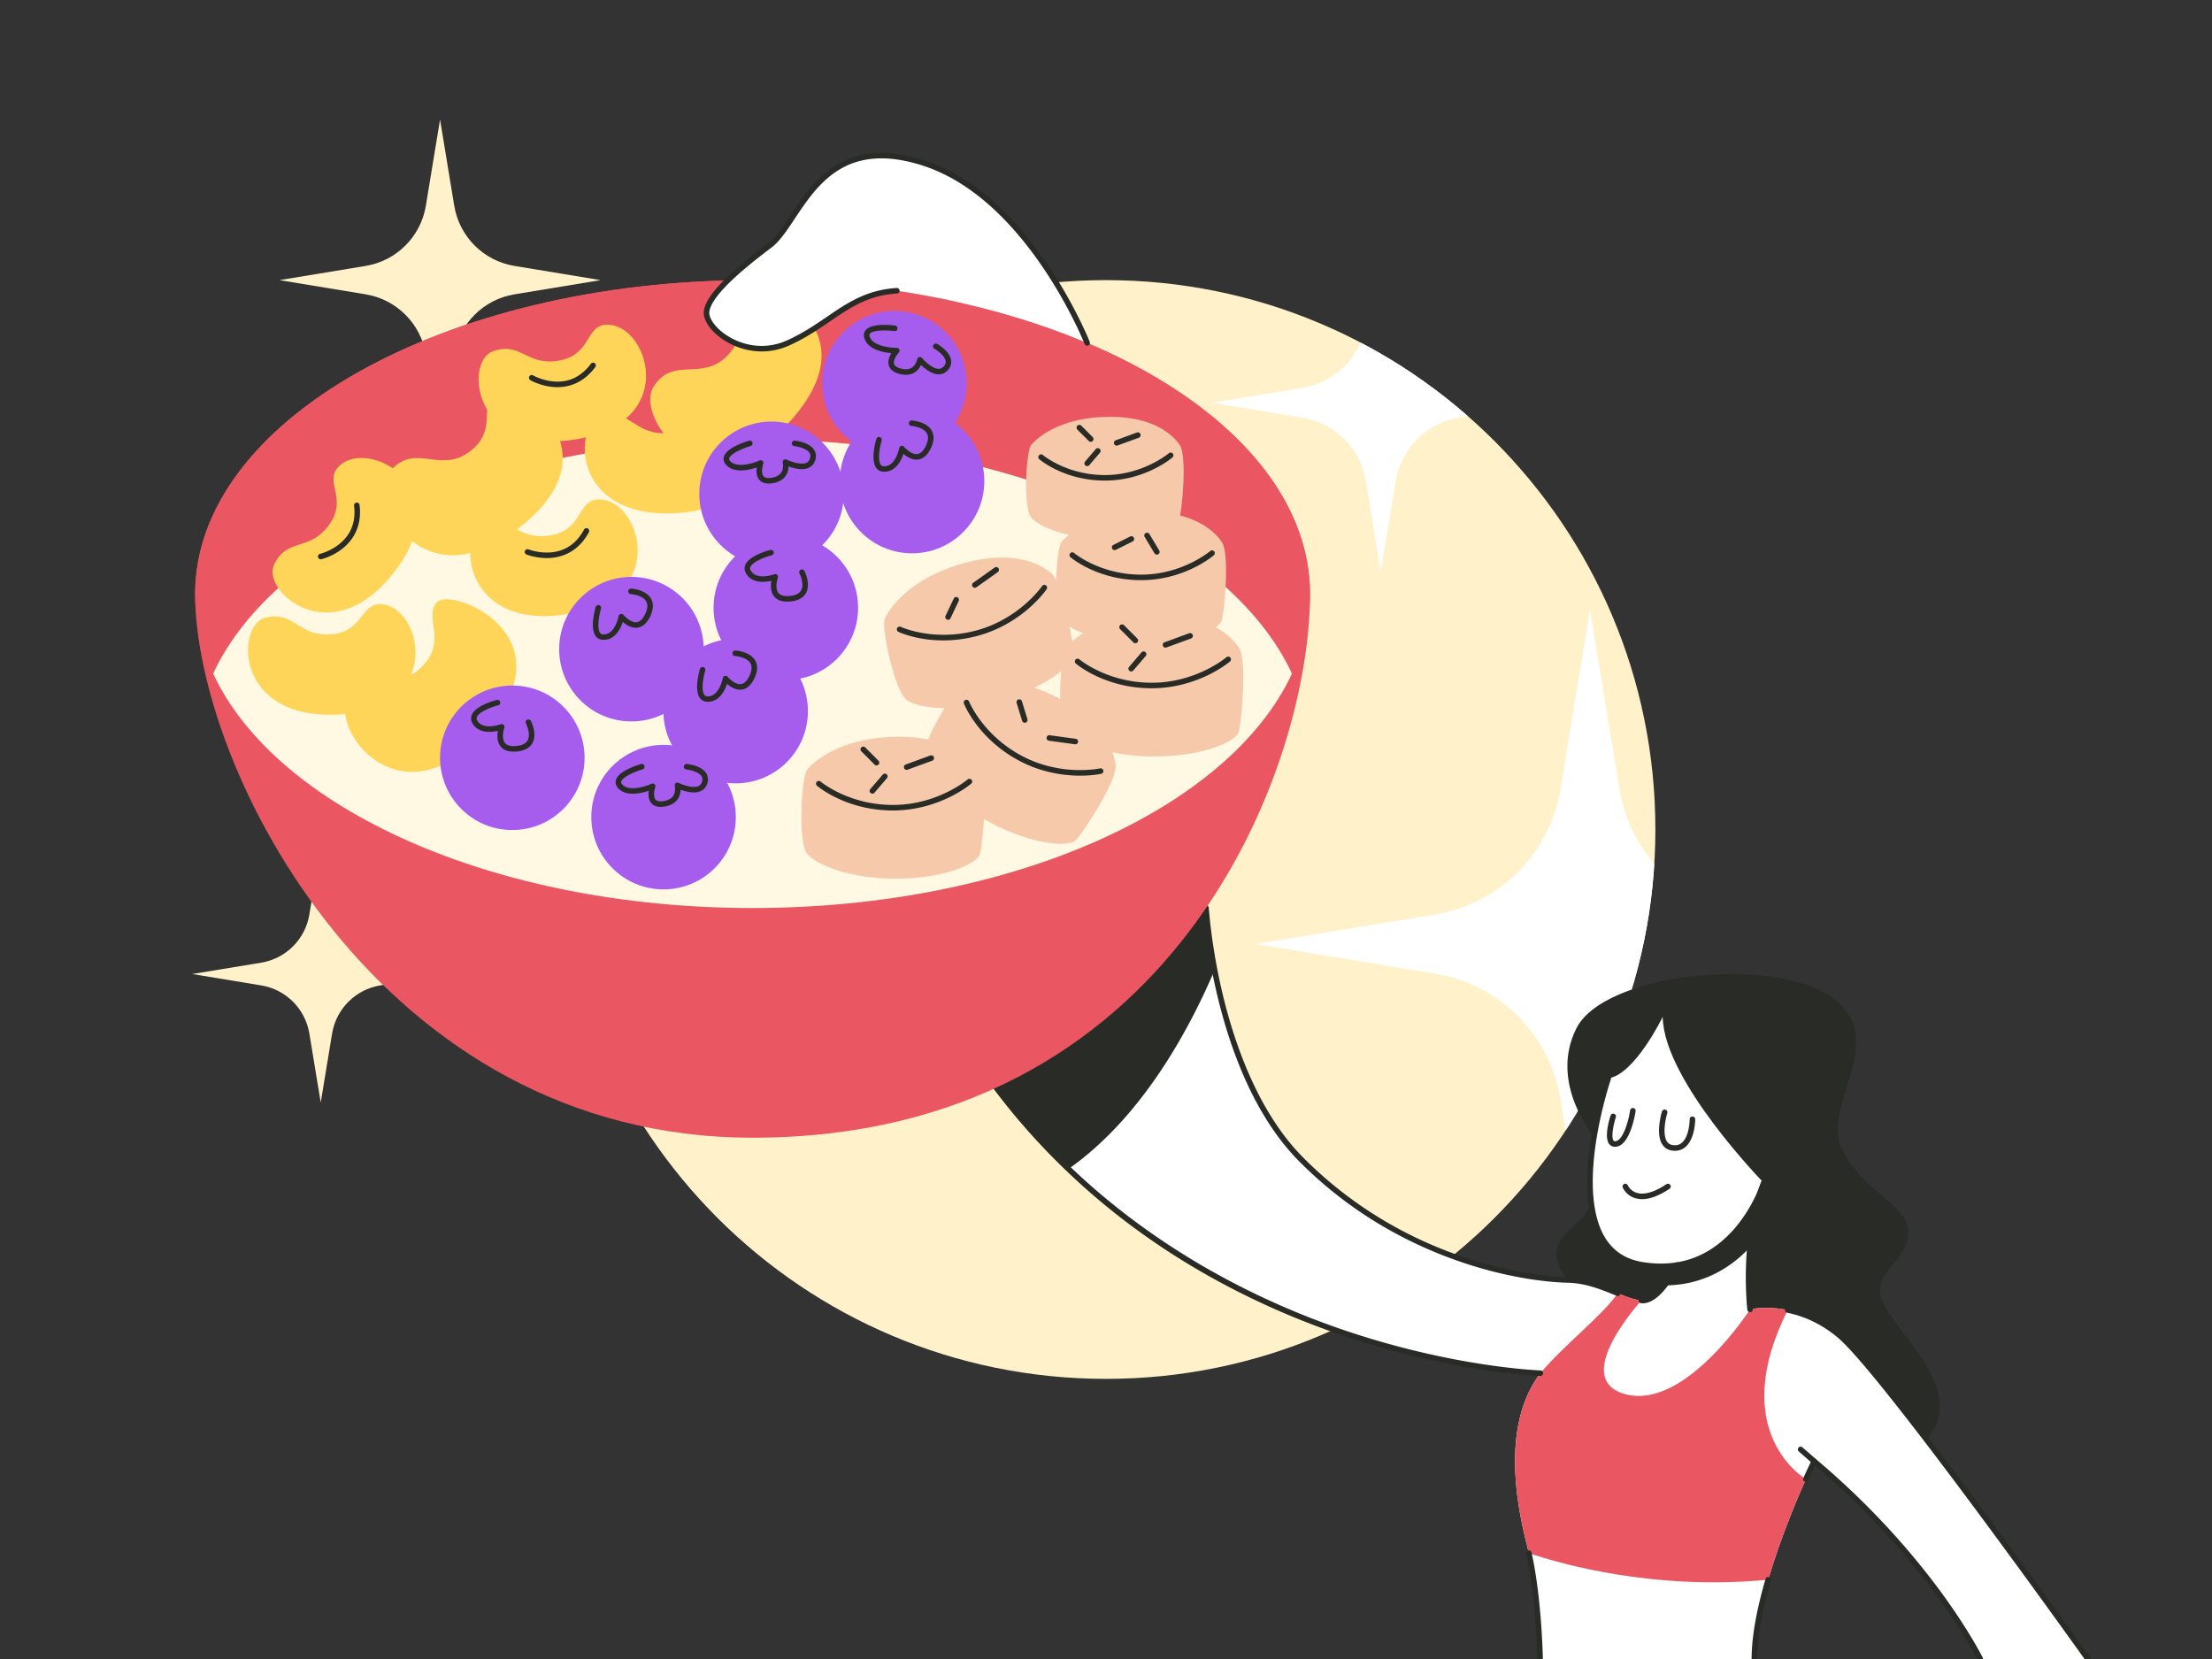 <svg viewBox="0 0 4000 3000" xml:space="preserve" xmlns="http://www.w3.org/2000/svg" fill-rule="evenodd" clip-rule="evenodd" stroke-linejoin="round" stroke-miterlimit="2"><rect x="0" y="0" width="4000" height="3000" fill="#333333" stroke="none"/><g><path d="M0 0h4000v3000H0z" fill="none"></path><clipPath id="a"><path d="M0 0h4000v3000H0z"></path></clipPath><g clip-path="url(#a)"><path d="M-993.443-993.443C-444.78-993.443-.001-548.664-.001-.001c0 548.664-444.779 993.444-993.442 993.444-548.667 0-993.437-444.78-993.437-993.444 0-548.663 444.77-993.442 993.437-993.442" transform="matrix(0 -1 -1 0 2000 506.558)" fill="#fff2cb" fill-rule="nonzero" class="fill-afcde9"></path><path d="m0-41.098 124.753 20.549L0-.001c-44.69 7.362-79.717 42.389-87.079 87.079l-20.548 124.753-20.549-124.753c-7.361-44.69-42.388-79.717-87.079-87.079l-124.752-20.548 124.752-20.549c44.691-7.361 79.718-42.388 87.079-87.079l20.549-124.752 20.548 124.752C-79.717-83.486-44.69-48.459 0-41.098" transform="translate(687.611 1781.91)" fill="#fff2cb" fill-rule="nonzero" class="fill-afcde9"></path><path d="m0-51.353 155.882 25.676L0 0c-55.842 9.198-99.609 52.965-108.807 108.807l-25.676 155.882-25.677-155.882C-169.358 52.965-213.125 9.198-268.967 0l-155.882-25.677 155.882-25.676c55.842-9.198 99.609-52.965 108.807-108.807l25.677-155.882 25.676 155.882C-99.609-104.318-55.842-60.551 0-51.353" transform="translate(930.236 532.234)" fill="#fff2cb" fill-rule="nonzero" class="fill-afcde9"></path><clipPath id="b"><path clip-rule="nonzero" d="M1006.56 1500c0 548.66 444.78 993.44 993.44 993.44 548.66 0 993.44-444.78 993.44-993.44 0-548.663-444.78-993.442-993.44-993.442-548.66 0-993.44 444.779-993.44 993.442Z"></path></clipPath><g clip-path="url(#b)"><path d="M0-106.861 324.381-53.43 0 0c-116.204 19.141-207.281 110.218-226.422 226.422l-53.43 324.381-53.431-324.381C-352.424 110.218-443.501 19.141-559.704 0l-324.382-53.43 324.382-53.431c116.203-19.141 207.28-110.218 226.421-226.421l53.431-324.382 53.43 324.382C-207.281-217.079-116.204-126.002 0-106.861" transform="translate(3155.02 1760.56)" fill="#ffffff" fill-rule="nonzero" class="fill-ffffff"></path><path d="m0-53.972 163.836 26.987L0 .001C-58.691 9.668-104.692 55.669-114.359 114.36l-26.987 163.836-26.986-163.836C-178 55.669-224 9.668-282.691.001l-163.837-26.986 163.837-26.987C-224-63.639-178-109.64-168.332-168.331l26.986-163.837 26.987 163.837C-104.692-109.64-58.691-63.639 0-53.972" transform="translate(2638.27 755.294)" fill="#ffffff" fill-rule="nonzero" class="fill-ffffff"></path></g><path d="M0 280.874c-60.29-75.428 27.777-91.781 42.415-139.576 0 0 63.759-66.041 5.162-119.48 0 0-82.488-96.702-31.665-196.479 50.823-99.777 354.848-131.753 461.79-55.261 106.942 76.491-18.905 191.942 17.397 272.164 36.302 80.222 127.361 103.467 120.554 159.609-6.808 56.141-82.812 68.241-35.129 138.425 47.682 70.184 152.765 169.725 46.981 247.012" transform="translate(2834.96 2033.72)" fill="#292c26" fill-rule="nonzero" class="fill-4e2162"></path><path d="M0-363.629c-39.256 100.965-24.648 228.58-24.648 228.58s81.526-19.813 161.498 46.9c79.971 66.714 449.466 585.335 449.466 585.335H391.68S303.812 318.271 91.344 139.625c0 0-108.216 220.56-108.216 357.561H-404.32s-1.983-121.12-23.702-205.432c-21.718-84.313-44.072-221.347 24.156-311.433 0 0-608.874-18.06-983.984-516.254l379.45-324.882s17.896 299.393 171.776 454.381c176.909 178.182 395.183 216.433 482.266 218.219 56.093 1.15 99.656 34.123 133.24 37.104 33.584 2.982 64.185-64.097 64.185-64.097" transform="translate(3189.32 2502.81)" fill="#ffffff" fill-rule="nonzero" class="fill-ffffff"></path><path d="M-182.091-356.503c63.879-19.944 106.026-39.5 106.026-39.5L-182.091 92.144a1216.15 1216.15 0 0 1-191.388-45.209c18.791-158.303 114.087-306.423 191.388-403.438" transform="scale(-1 1) rotate(-61.685 578.035 2385.506)" fill="#292c26" fill-rule="nonzero" class="fill-4e2162"></path><path d="M89.433-36.259c26.741 25.45 64.525 75.838 62.974 156.467-23.541 28.93-47.265 63.737-62.974 101.105L79.821 5.526s7.083-19.982 9.612-41.785" transform="scale(1 -1) rotate(-44.046 -1278.458 -4790.737)" fill="#292c26" fill-rule="nonzero" class="fill-4e2162"></path><path d="M31.852-270.225s315.994 85.267 245.866 238.454C207.59 121.418 31.852 68.873 31.852 68.873s-52.729-254.244-147.171-319.438c0 0 115.138 16.37 147.171-19.66" transform="scale(-1 1) rotate(56.074 -3522.708 -1920.614)" fill="#ffffff" fill-rule="nonzero" class="fill-ffffff"></path><path d="M0 350.601c-11.414 0-23.111-.98-35.074-2.945-33.078-5.434-58.189-22.109-74.634-49.563-23.961-40-29.511-101.751-16.495-183.538 9.621-60.454 26.402-110.05 26.571-110.544a5 5 0 0 1 9.465 3.226c-.166.488-16.708 49.403-26.185 109.042-12.428 78.218-7.163 139.313 15.227 176.683 14.864 24.81 37.633 39.891 67.672 44.826 11.614 1.908 22.924 2.86 33.898 2.861 52.427.003 97.448-21.722 134.196-64.848 33.351-39.141 46.921-81.974 47.054-82.403a5.001 5.001 0 0 1 9.549 2.971c-.568 1.828-14.324 45.232-48.992 85.918-20.466 24.017-43.974 41.994-69.87 53.43C49.941 345.626 25.699 350.6 0 350.601" transform="translate(3003.14 1944.3)" fill="#292c26" fill-rule="nonzero" class="fill-4e2162"></path><path d="M0 28.603c-4.377 0-8.529-.591-12.454-1.776-16.459-4.969-22.34-18.625-22.582-19.204a5 5 0 0 1 9.213-3.888c.199.455 4.522 10.064 16.449 13.576 13.498 3.974 31.968-1.482 53.407-15.779a5.001 5.001 0 0 1 5.547 8.321C30.87 22.329 14.255 28.603 0 28.603" transform="translate(2969.49 2139.83)" fill="#292c26" fill-rule="nonzero" class="fill-4e2162"></path><path d="M0 70.565c-5.271 0-8.497-2.495-10.332-4.735-9.959-12.166.173-45.268 2.305-51.78a5 5 0 0 1 9.504 3.11c-4.457 13.636-8.832 36.521-4.07 42.336.346.423 1.068 1.301 3.553 1.009 13.251-1.566 23.218-35.119 26.387-55.9a5 5 0 0 1 9.886 1.504c-.954 6.272-10.039 61.366-35.099 64.327A18.21 18.21 0 0 1 0 70.565" transform="translate(2920.48 2003.19)" fill="#292c26" fill-rule="nonzero" class="fill-4e2162"></path><path d="M0 75.171c-1.368 0-2.767-.082-4.196-.247-8.146-.938-14.418-4.7-18.642-11.182-12.74-19.55-1.016-58.004-.511-59.632a5 5 0 0 1 9.551 2.964c-3.049 9.851-9.111 38.257-.658 51.216 2.558 3.919 6.287 6.111 11.404 6.7 6.397.739 11.625-.786 15.973-4.655 13.576-12.084 13.778-41.907 13.778-42.207.004-2.759 2.242-4.926 5-4.926h.004c2.76 0 4.996 2.17 4.996 4.93 0 1.407-.194 34.609-17.111 49.69C14.082 72.731 7.508 75.171 0 75.171" transform="translate(3028.78 2005.8)" fill="#292c26" fill-rule="nonzero" class="fill-4e2162"></path><path d="M0 134.71c-17.6 39.31-47.069 109.39-68.159 181.81-204.091 19.64-371.171-27.26-432.82-48.02-1.061-4.76-2.18-9.44-3.361-14.01-21.72-84.31-44.069-221.35 24.151-311.44 44.87-52.96 113.53-105.41 139.839-144.5 15.85 6.44 30.111 11.93 42.911 13.07 0 0-133.371 145.05-26 170.18C-216.069 6.93-100.97-172.32-100.97-172.32s28.47-6.92 68.26 1.19C-144.12 49.7-1.609 133.77 0 134.71" transform="translate(3265.64 2540.08)" fill="#ea5661" fill-rule="nonzero" class="fill-d84861"></path><path d="M0 74.88c-.86 0-1.719-.038-2.585-.114a5 5 0 0 1-4.539-5.423c.243-2.751 2.679-4.777 5.422-4.538C22.986 67.007 49.395 21.379 57.497 3.62a5 5 0 0 1 9.098 4.15C65.316 10.572 35.557 74.88 0 74.88" transform="translate(2970.34 2281.91)" fill="#292c26" fill-rule="nonzero" class="fill-4e2162"></path><path d="M0 706.791a4.973 4.973 0 0 1-1.876-.368l-4.028-1.636c-24.625-10.019-52.536-21.374-84.527-22.028-22.587-.465-104.417-4.957-209.06-43.268-105.786-38.729-198.863-98.089-276.645-176.429-35.506-35.762-66.708-82.12-92.74-137.788-20.765-44.403-38.312-94.812-52.156-149.826-23.552-93.592-28.282-169.237-28.327-169.99a5 5 0 0 1 9.982-.597c.045.745 4.739 75.615 28.09 168.336 21.482 85.297 63.599 203.604 142.247 282.82 203.822 205.285 451.27 216.178 478.814 216.744 33.84.692 62.662 12.418 88.09 22.763l4.016 1.632A5 5 0 0 1 0 706.791" transform="translate(2925.29 1636.84)" fill="#292c26" fill-rule="nonzero" class="fill-4e2162"></path><path d="M0 526.906c-.051 0-.101 0-.151-.002-1.53-.045-155.243-5.304-352.766-71.561-116.006-38.914-224.276-90.95-321.805-154.663-121.951-79.669-227.345-177.917-313.256-292.016a5 5 0 0 1 7.989-6.016c192.914 256.213 449.037 382.38 629.927 443.105 196.186 65.859 348.69 71.11 350.208 71.155A5 5 0 0 1 0 526.906" transform="translate(2785.45 1961.22)" fill="#292c26" fill-rule="nonzero" class="fill-4e2162"></path><path d="M0 153.974a5 5 0 0 1-5-5C-5 110.367 3.488 61.65 20.229 4.176a5 5 0 0 1 6.2-3.402 5 5 0 0 1 3.402 6.199C13.354 63.537 5 111.314 5 148.974a5 5 0 0 1-5 5" transform="translate(3172.45 2851.03)" fill="#292c26" fill-rule="nonzero" class="fill-4e2162"></path><path d="M0 201.903a5 5 0 0 1-4.997-4.918c-.018-1.079-1.979-108.809-20.221-190.411a5 5 0 0 1 3.789-5.97 5 5 0 0 1 5.971 3.788C3.01 87.005 4.983 195.733 5.001 196.822c.046 2.761-2.156 5.081-4.917 5.081H0Z" transform="translate(2785 2803.1)" fill="#292c26" fill-rule="nonzero" class="fill-4e2162"></path><path d="M0 367.771a5 5 0 0 1-4.491-2.795c-.219-.446-22.442-45.293-70.228-111.296-43.425-59.978-117.303-150.002-223.916-240.481-2.591 5.451-6.848 14.548-12.167 26.407a5 5 0 1 1-9.125-4.091c9.023-20.117 15.035-32.386 15.095-32.508a5 5 0 0 1 7.706-1.624c110.145 92.613 186.239 185.259 230.679 246.67 48.218 66.633 70.71 112.062 70.931 112.513A5 5 0 0 1 0 367.771" transform="translate(3581 2637.23)" fill="#292c26" fill-rule="nonzero" class="fill-4e2162"></path><path d="M0 641.504a4.993 4.993 0 0 1-4.076-2.099c-3.692-5.181-370.036-518.854-448.601-584.392-27.471-22.928-58.099-37.954-91.035-44.66a5 5 0 0 1-3.901-5.897 4.995 4.995 0 0 1 5.897-3.902c34.576 7.041 66.689 22.78 95.446 46.781 79.549 66.359 435.236 565.07 450.338 586.267A5 5 0 0 1 0 641.504" transform="translate(3775.64 2363.5)" fill="#292c26" fill-rule="nonzero" class="fill-4e2162"></path><path d="M0 239.24a5 5 0 0 1-4.961-4.431c-.037-.323-3.679-32.77-2.428-77.136 1.157-41.017 6.846-101 27.386-153.825a5.001 5.001 0 0 1 9.32 3.624C-9.027 106.085 4.83 232.407 4.975 233.672A5 5 0 0 1 0 239.24" transform="translate(3164.66 2133.52)" fill="#292c26" fill-rule="nonzero" class="fill-4e2162"></path><path d="M0 32.008a4.983 4.983 0 0 1-3.285-1.232L-27.839 9.35a5 5 0 1 1 6.574-7.535L3.289 23.24A5.002 5.002 0 0 1 0 32.008" transform="translate(3280.66 2615.43)" fill="#292c26" fill-rule="nonzero" class="fill-4e2162"></path><path d="M-800.369-1215.71c-313.541 0-983.061 244.703-983.061 1008.037 0 675.448 669.52 1008.042 983.061 1008.042 313.544 0 567.721-451.316 567.721-1008.042 0-556.726-254.177-1008.037-567.721-1008.037" transform="matrix(0 -1 -1 0 1153.21 273.909)" fill="#ea5661" fill-rule="nonzero" class="fill-d84861"></path><path d="M-1008.04-1008.04c-313.55 0-567.72 451.313-567.72 1008.04 0 556.726 254.17 1008.04 567.72 1008.04 313.543 0 567.72-451.314 567.72-1008.04 0-556.727-254.177-1008.04-567.72-1008.04" transform="matrix(0 -1 -1 0 1360.88 66.237)" fill="#ea5661" fill-rule="nonzero" class="fill-d84861"></path><path d="M35.908-159.18c65.647.535 68.916-69.212 133.629-54.604C234.249-199.177 267.976 18.412 35.908 4.749-196.162-8.914-103.516-225.33-65.616-222.443c37.902 2.886 34.714 62.718 101.524 63.263" transform="scale(-1 1) rotate(44.969 -1609.286 -1389.642)" fill="#ffd559" fill-rule="nonzero" class="fill-f7971f"></path><path d="M0-847.797c468.494 0 862.327 179.999 975.396 423.898C862.327-179.999 468.494 0 0 0c-468.493 0-862.326-179.999-975.396-423.899C-862.326-667.798-468.493-847.797 0-847.797" transform="matrix(-1 0 0 1 1360.88 1642)" fill="#fff8e3" fill-rule="nonzero" class="fill-47b85c"></path><path d="M63.246-101.179c55.278-7.068 54.782-52.057 108.111-46.386 53.33 5.671 82.943 175.564-108.111 192.53-191.054 16.966-176.003-174.226-101.945-186.656C-1.98-147.855.116-93.107 63.246-101.179" transform="scale(-1 1) rotate(58.339 -1208.966 -160.585)" fill="#ffd559" fill-rule="nonzero" class="fill-f7971f"></path><path d="M34.846-102.373c55.278-7.069 54.782-52.057 108.111-46.386 53.33 5.67 82.943 175.564-108.111 192.53C-156.209 60.736-141.157-130.455-67.1-142.886c36.72-6.164 38.816 48.585 101.946 40.513" transform="scale(-1 1) rotate(8.319 -6673.085 -8162.319)" fill="#ffd559" fill-rule="nonzero" class="fill-f7971f"></path><path d="M34.846-102.373c55.278-7.069 54.782-52.058 108.111-46.386 53.33 5.67 82.943 175.564-108.111 192.53C-156.209 60.736-141.157-130.456-67.1-142.886c36.72-6.164 38.816 48.585 101.946 40.513" transform="scale(-1 1) rotate(8.319 -8871.175 -3793.326)" fill="#ffd559" fill-rule="nonzero" class="fill-f7971f"></path><path d="M0 102.855a5.002 5.002 0 0 1-1.138-9.869c.321-.077 18.036-4.409 34.34-17.355 21.495-17.068 30.617-40.532 27.112-69.74a5.001 5.001 0 0 1 4.37-5.56 4.99 4.99 0 0 1 5.56 4.369c4.937 41.148-14.202 65.673-31.126 79.001-18.111 14.264-37.174 18.834-37.976 19.022a5.044 5.044 0 0 1-1.142.132" transform="translate(579.98 908.528)" fill="#292c26" fill-rule="nonzero" class="fill-4e2162"></path><path d="M35.908-159.18c65.647.535 68.916-69.212 133.629-54.604C234.249-199.177 267.976 18.412 35.908 4.749-196.162-8.914-103.516-225.33-65.616-222.443c37.902 2.886 34.714 62.718 101.524 63.263" transform="scale(-1 1) rotate(44.969 -2012.205 -441.813)" fill="#ffd559" fill-rule="nonzero" class="fill-f7971f"></path><path d="M0-119.323c18.005-20.773 64.044-50.719 141.812-50.719 77.768 0 112.839 30.896 126.563 50.719 13.724 19.823 4.575 115.447 0 131.679-4.574 16.232-58.32 38.363-130.563 38.363S15.249 29.671 0 12.356C-15.249-4.959-9.116-108.805 0-119.323" transform="translate(1864.78 923.711)" fill="#f6c9aa" fill-rule="nonzero" class="fill-f6c9aa"></path><path d="M0 31.109a4.983 4.983 0 0 1-3.538-1.467l-20.587-20.62a5 5 0 1 1 7.076-7.065L3.538 22.576A5 5 0 0 1 0 31.109" transform="translate(1972.42 767.858)" fill="#292c26" fill-rule="nonzero" class="fill-4e2162"></path><path d="M0 24.643a5.003 5.003 0 0 1-1.717-9.698L36.578.946a5 5 0 0 1 3.434 9.392l-38.295 14A4.998 4.998 0 0 1 0 24.643" transform="translate(2019.32 781.188)" fill="#292c26" fill-rule="nonzero" class="fill-4e2162"></path><path d="M0 33.121a5 5 0 0 1-3.794-8.255l19.32-22.529a5.001 5.001 0 0 1 7.592 6.51L3.798 31.376A4.99 4.99 0 0 1 0 33.121" transform="translate(1965.97 809.771)" fill="#292c26" fill-rule="nonzero" class="fill-4e2162"></path><path d="M0 51.251c-72.648 0-116.749-37.047-118.591-38.624a5 5 0 0 1 6.5-7.599c.487.414 43.356 36.223 112.091 36.223 68.81 0 115.217-39.062 115.678-39.456a4.999 4.999 0 0 1 6.515 7.586C120.204 11.091 72.654 51.251 0 51.251" transform="translate(1997.96 817.798)" fill="#292c26" fill-rule="nonzero" class="fill-4e2162"></path><path d="M0 352.55c-101.55-42.99-217.99-75.42-344.18-94.41-84.53 5.18-119.34 59.7-196.76 94.42-77.42 34.72-152.25-26.63-147.2-57.85 2.52-15.55 17.19-34.73 38.09-55.21 21.04-20.61 48.41-42.53 76.05-63.33 55.1-41.47 87.95-210.9 278.98-148.82C-104.74 89.19-.8 350.51 0 352.55" transform="translate(1965.96 267.62)" fill="#ffffff" fill-rule="nonzero" class="fill-ffffff"></path><path d="M0 392.23c-30.337 0-57.389-11.562-76.031-25.876-19.935-15.306-30.875-33.737-28.551-48.1 2.495-15.4 15.424-34.366 39.526-57.983 18.236-17.863 43.273-38.717 76.542-63.754 13.421-10.1 25.648-28.47 39.806-49.739C92.644 84.655 149.279-.424 295.019 46.937c44.096 14.331 87.188 40.464 128.078 77.671 32.618 29.681 63.932 66.453 93.076 109.297 50.473 74.202 76.716 140.501 76.975 141.162a5 5 0 0 1-9.31 3.65c-1.022-2.606-104.355-261.315-291.909-322.27-138.531-45.018-190.53 33.101-232.313 95.872-14.665 22.032-27.331 41.06-42.116 52.188-32.921 24.775-57.636 45.351-75.558 62.907-22.21 21.763-34.542 39.406-36.653 52.438-1.683 10.402 8.272 25.902 24.771 38.57C-43.83 378.47.21 392.654 45.507 372.34c28.228-12.66 50.64-27.941 72.314-42.718 36.793-25.087 71.545-48.782 126.187-52.13 2.761-.177 5.127 1.929 5.296 4.684a5 5 0 0 1-4.685 5.297c-51.893 3.18-83.995 25.067-121.164 50.411-22.034 15.023-44.818 30.558-73.856 43.58C32.656 389.063 15.878 392.23 0 392.23" transform="translate(1377.47 243.278)" fill="#292c26" fill-rule="nonzero" class="fill-4e2162"></path><path d="M-130.67-130.67c-72.167 0-130.67 58.503-130.67 130.67 0 72.167 58.503 130.67 130.67 130.67C-58.503 130.67 0 72.167 0 0c0-72.167-58.503-130.67-130.67-130.67" transform="matrix(0 -1 -1 0 926.422 1239.63)" fill="#a65dee" fill-rule="nonzero" class="fill-b23998"></path><path d="M0 94.145c-10.704 0-18.653-3.221-23.685-9.613-6.579-8.359-6.167-20.032-4.796-28-12.386 2.827-34.723 4.876-45.639-13.035-3.133-5.14-3.67-10.593-1.555-15.769C-68.758 10.803-34.32 1.661-30.416.675a5.007 5.007 0 0 1 6.071 3.621 5.001 5.001 0 0 1-3.62 6.074c-12.861 3.26-34.674 11.883-38.455 21.144-.913 2.238-.654 4.329.839 6.779 10.965 17.991 41.941 6.475 42.253 6.357a4.998 4.998 0 0 1 6.486 6.351c-1.764 5.006-5.025 19.696 1.029 27.362 3.733 4.728 10.876 6.571 21.232 5.481 10.123-1.067 16.825-4.507 19.922-10.225 6.375-11.775-2.945-30.253-3.04-30.438a5.002 5.002 0 0 1 2.162-6.729 4.995 4.995 0 0 1 6.727 2.15c.488.944 11.829 23.309 2.962 39.744-4.754 8.812-14.068 14.008-27.684 15.443A62.02 62.02 0 0 1 0 94.145" transform="translate(928.808 1265.07)" fill="#292c26" fill-rule="nonzero" class="fill-4e2162"></path><path d="M0-128.722c19.423-22.409 69.089-54.714 152.982-54.714s121.728 33.329 136.532 54.714c14.805 21.385 4.935 124.54 0 142.051-4.935 17.511-62.914 41.385-140.847 41.385S16.45 32.008 0 13.329C-16.45-5.349-9.834-117.376 0-128.722" transform="translate(1919.77 1108.48)" fill="#f6c9aa" fill-rule="nonzero" class="fill-f6c9aa"></path><path d="M0 25.83a5 5 0 0 1-2.236-9.475L28.075 1.233a5 5 0 0 1 4.465 8.948L2.229 25.303A4.978 4.978 0 0 1 0 25.83" transform="translate(2015.59 968.96)" fill="#292c26" fill-rule="nonzero" class="fill-4e2162"></path><path d="M0 40.302a4.997 4.997 0 0 1-4.293-2.43L-22.034 8.28a5 5 0 1 1 8.576-5.143L4.283 32.73A5 5 0 0 1 0 40.302" transform="translate(2091.97 962.633)" fill="#292c26" fill-rule="nonzero" class="fill-4e2162"></path><path d="M0 54.456c-78.228 0-125.693-39.874-127.676-41.572a5 5 0 0 1 6.5-7.599c.459.392 46.813 39.171 121.176 39.171 74.562 0 124.545-42.229 125.041-42.656a5 5 0 0 1 6.52 7.583C129.42 11.223 78.231 54.456 0 54.456" transform="translate(2063.44 994.663)" fill="#292c26" fill-rule="nonzero" class="fill-4e2162"></path><path d="M0-46.375c13.822-28.815 56.267-76.514 143.475-100.359 87.209-23.845 136.011.048 157.479 18.07C322.422-110.642 341.482-.605 341.33 19c-.153 19.605-53.638 60.902-134.651 83.053-81.012 22.151-143.895 13.977-166.304-.764C17.967 86.548-6.998-31.785 0-46.375" transform="translate(1599.97 1164.98)" fill="#f6c9aa" fill-rule="nonzero" class="fill-f6c9aa"></path><path d="M0 38.116a4.999 4.999 0 0 1-2.898-9.077L35.754 1.597a5 5 0 1 1 5.789 8.154L2.891 37.193A4.983 4.983 0 0 1 0 38.116" transform="translate(1762.83 1024.76)" fill="#292c26" fill-rule="nonzero" class="fill-4e2162"></path><path d="M0 41.889a5 5 0 0 1-4.517-7.14L10.242 3.561a5 5 0 0 1 9.039 4.278L4.522 39.026A5 5 0 0 1 0 41.889" transform="translate(1714.36 1078.91)" fill="#292c26" fill-rule="nonzero" class="fill-4e2162"></path><path d="M0 98.145c-47.705 0-79.354-14.591-81.174-15.45a5.002 5.002 0 0 1-2.387-6.657 5.003 5.003 0 0 1 6.653-2.388c.59.277 59.914 27.477 137.365 6.3C138.102 58.72 178.14.496 178.534-.09a5 5 0 0 1 8.289 5.595c-.429.636-10.737 15.764-31.168 33.751-18.812 16.563-50.141 38.741-92.561 50.34-22.96 6.278-44.28 8.549-63.094 8.549" transform="translate(1705.83 1059.91)" fill="#292c26" fill-rule="nonzero" class="fill-4e2162"></path><path d="M0-138.719c20.932-24.149 74.455-58.964 164.864-58.964 90.41 0 131.183 35.918 147.137 58.964 15.955 23.046 5.318 134.214 0 153.084-5.318 18.871-67.801 44.599-151.787 44.599S17.727 34.495 0 14.365C-17.727-5.764-10.598-126.492 0-138.719" transform="translate(1927.91 1308.96)" fill="#f6c9aa" fill-rule="nonzero" class="fill-f6c9aa"></path><path d="M0 34.461a4.983 4.983 0 0 1-3.538-1.467L-27.472 9.022a5 5 0 1 1 7.076-7.065L3.538 25.928A5 5 0 0 1 0 34.461" transform="translate(2053.05 1128.67)" fill="#292c26" fill-rule="nonzero" class="fill-4e2162"></path><path d="M0 26.919a5.003 5.003 0 0 1-1.717-9.698L42.804.947a5 5 0 1 1 3.433 9.392L1.717 26.614A4.998 4.998 0 0 1 0 26.919" transform="translate(2107.57 1144.19)" fill="#292c26" fill-rule="nonzero" class="fill-4e2162"></path><path d="M0 36.784a4.998 4.998 0 0 1-3.793-8.255L18.669 2.338a5 5 0 1 1 7.59 6.51L3.797 35.039A4.987 4.987 0 0 1 0 36.784" transform="translate(2045.55 1177.41)" fill="#292c26" fill-rule="nonzero" class="fill-4e2162"></path><path d="M0 57.863c-84.161 0-135.209-42.881-137.341-44.707a5 5 0 0 1 6.5-7.599C-130.345 5.98-80.296 47.863 0 47.863c80.495 0 134.472-45.602 135.007-46.063a5 5 0 1 1 6.519 7.583c-.581.5-14.514 12.374-38.965 24.335C80.046 44.733 43.977 57.863 0 57.863" transform="translate(2082.73 1186.74)" fill="#292c26" fill-rule="nonzero" class="fill-4e2162"></path><path d="M0-278.034c29.792-11.565 93.381-17.327 173.307 24.931 79.926 42.258 99.183 93.069 102.516 120.9 3.333 27.83-58.031 121.136-71.552 135.333-13.522 14.197-80.785 7.737-155.033-31.518C-25.01-67.644-65.289-116.62-71.552-142.701-77.816-168.782-15.084-272.178 0-278.034" transform="translate(1741.5 1515.87)" fill="#f6c9aa" fill-rule="nonzero" class="fill-f6c9aa"></path><path d="M0 42.969a5.001 5.001 0 0 1-4.777-3.532l-9.954-32.378A5 5 0 1 1-5.173 4.12l9.954 32.379A5 5 0 0 1 0 42.969" transform="translate(1853.11 1264.02)" fill="#292c26" fill-rule="nonzero" class="fill-4e2162"></path><path d="M0 16.751c-.226 0-.453-.015-.684-.047l-46.964-6.421A5 5 0 1 1-46.293.375L.672 6.797A5 5 0 0 1 0 16.751" transform="translate(1944.55 1329.19)" fill="#292c26" fill-rule="nonzero" class="fill-4e2162"></path><path d="M0 135.941c-2.447 0-4.984-.037-7.612-.12-25.053-.786-63.076-6.037-101.954-26.592C-183.968 69.891-209.054 8.122-210.085 5.512a5 5 0 0 1 9.301-3.675c.347.867 25.062 61.103 95.891 98.551 71.01 37.543 140.198 22.537 140.887 22.381a5.003 5.003 0 0 1 5.98 3.771 4.998 4.998 0 0 1-3.765 5.98c-.675.154-15.326 3.421-38.209 3.421" transform="translate(1953.18 1266.71)" fill="#292c26" fill-rule="nonzero" class="fill-4e2162"></path><path d="M0-138.719c20.932-24.149 74.455-58.964 164.864-58.964 90.41 0 131.183 35.918 147.137 58.964 15.955 23.046 5.319 134.214 0 153.084-5.318 18.871-67.801 44.599-151.787 44.599S17.727 34.495 0 14.365C-17.727-5.764-10.598-126.492 0-138.719" transform="translate(1459.91 1529.96)" fill="#f6c9aa" fill-rule="nonzero" class="fill-f6c9aa"></path><path d="M0 34.46a4.983 4.983 0 0 1-3.538-1.467L-27.472 9.021a5 5 0 1 1 7.076-7.065L3.538 25.927A5 5 0 0 1 0 34.46" transform="translate(1585.05 1349.67)" fill="#292c26" fill-rule="nonzero" class="fill-4e2162"></path><path d="M0 26.919a5.003 5.003 0 0 1-1.717-9.698L42.804.947a5 5 0 0 1 3.433 9.392L1.717 26.614A4.998 4.998 0 0 1 0 26.919" transform="translate(1639.57 1365.19)" fill="#292c26" fill-rule="nonzero" class="fill-4e2162"></path><path d="M0 36.784a4.998 4.998 0 0 1-3.793-8.255L18.669 2.338a5 5 0 1 1 7.59 6.51L3.797 35.039A4.987 4.987 0 0 1 0 36.784" transform="translate(1577.55 1398.41)" fill="#292c26" fill-rule="nonzero" class="fill-4e2162"></path><path d="M0 57.863c-84.161 0-135.209-42.881-137.341-44.707a5 5 0 0 1 6.5-7.599C-130.345 5.98-80.296 47.863 0 47.863c80.495 0 134.472-45.602 135.007-46.063a5 5 0 1 1 6.519 7.583c-.581.5-14.514 12.374-38.965 24.335C80.046 44.733 43.977 57.863 0 57.863" transform="translate(1614.73 1407.74)" fill="#292c26" fill-rule="nonzero" class="fill-4e2162"></path><path d="M41.154-157.522c65.646.535 68.916-69.212 133.629-54.604C239.495-197.519 273.223 20.07 41.154 6.407-190.914-7.255-98.27-223.672-60.369-220.786c37.901 2.888 34.714 62.72 101.523 63.264" transform="scale(-1 1) rotate(35.2 -1940.577 -1070.978)" fill="#ffd559" fill-rule="nonzero" class="fill-f7971f"></path><path d="M46.061-107.599c55.278-7.068 54.782-52.058 108.112-46.387 53.328 5.671 82.942 175.565-108.112 192.531-191.054 16.966-176.003-174.226-101.945-186.657 36.719-6.163 38.816 48.586 101.945 40.513" transform="scale(-1 1) rotate(14.943 -4576.411 -3524.936)" fill="#ffd559" fill-rule="nonzero" class="fill-f7971f"></path><path d="M0 45.034c-2.868 0-5.625-.138-8.243-.375-22.96-2.08-39.951-11.855-40.663-12.271a5 5 0 0 1 5.031-8.642c.158.092 16.052 9.182 36.877 10.984 27.348 2.368 50.095-8.417 67.615-32.048a5.001 5.001 0 0 1 8.033 5.956C46.979 37.865 20.629 45.034 0 45.034" transform="rotate(-8.228 7196.637 -6440.314)" fill="#292c26" fill-rule="nonzero" class="fill-4e2162"></path><path d="M46.061-107.599c55.278-7.067 54.782-52.057 108.112-46.387 53.328 5.671 82.942 175.565-108.112 192.531-191.054 16.966-176.003-174.226-101.945-186.657 36.719-6.163 38.816 48.586 101.945 40.513" transform="scale(-1 1) rotate(14.943 -3379.118 -3740.127)" fill="#ffd559" fill-rule="nonzero" class="fill-f7971f"></path><path d="M0 45.034c-2.868 0-5.625-.138-8.243-.375-22.96-2.08-39.951-11.855-40.663-12.271a5 5 0 0 1 5.031-8.642c.158.092 16.052 9.182 36.877 10.984 27.35 2.367 50.095-8.417 67.615-32.048a5.001 5.001 0 0 1 8.033 5.956C46.979 37.865 20.629 45.034 0 45.034" transform="translate(1007.9 655.058)" fill="#292c26" fill-rule="nonzero" class="fill-4e2162"></path><path d="M-130.67-130.67c-72.167 0-130.67 58.503-130.67 130.67 0 72.167 58.503 130.67 130.67 130.67C-58.503 130.67 0 72.167 0 0c0-72.167-58.503-130.67-130.67-130.67" transform="matrix(0 -1 -1 0 1141.82 1043.23)" fill="#a65dee" fill-rule="nonzero" class="fill-b23998"></path><path d="M0 92.817c-5.923 0-10.804-2.181-14.125-6.597-10.99-14.613-1.193-48.795-.041-52.653.791-2.645 3.577-4.11 6.221-3.321 2.645.79 4.15 3.593 3.361 6.239-3.791 12.715-7.562 35.874-1.547 43.866 1.453 1.932 3.433 2.79 6.25 2.758 21.069-.197 27.053-32.696 27.11-33.024a5.002 5.002 0 0 1 8.779-2.314c3.394 4.08 14.345 14.41 24.022 13.139 5.974-.784 11.218-5.974 15.588-15.426 4.271-9.239 4.751-16.757 1.427-22.346C70.2 11.63 49.557 10.165 49.349 10.152a5.004 5.004 0 0 1-4.671-5.305A4.996 4.996 0 0 1 49.972.171c1.06.066 26.078 1.787 35.648 17.822 5.131 8.598 4.82 19.259-.926 31.687-5.911 12.789-13.784 19.904-23.399 21.149-10.539 1.369-20.362-5.115-26.502-10.375C30.874 72.538 21.185 92.817.213 92.817H0Z" transform="translate(1091.38 1064.18)" fill="#292c26" fill-rule="nonzero" class="fill-4e2162"></path><path d="M-130.67-130.67c-72.167 0-130.67 58.503-130.67 130.67 0 72.167 58.503 130.67 130.67 130.67C-58.503 130.67 0 72.167 0 0c0-72.167-58.503-130.67-130.67-130.67" transform="matrix(0 -1 -1 0 1395.19 762.313)" fill="#a65dee" fill-rule="nonzero" class="fill-b23998"></path><path d="M0 78.196c-7.518 0-13.249-2.35-17.083-7.02-5.198-6.331-5.336-15.267-4.384-22.088-14.13 4.806-41.109 11.06-55.395-4.729-5.155-5.698-5.036-11.123-4.031-14.671 4.63-16.32 38.64-26.952 45.411-28.918a5 5 0 0 1 2.79 9.603c-14.632 4.257-36.276 13.911-38.58 22.045-.324 1.14-.408 2.764 1.826 5.232 12.108 13.382 42.287 3.679 52.893-1.189a5.002 5.002 0 0 1 6.811 6.188c-1.366 3.965-4.234 16.571.395 22.191 2.434 2.953 7.121 3.966 13.935 3.011 8.619-1.208 14.724-4.398 18.145-9.48 5.174-7.686 2.861-17.668 2.836-17.767a5.002 5.002 0 0 1 7.068-5.701c6.312 3.113 24.985 10.235 35.379 5.844 3.296-1.392 5.489-3.892 6.705-7.644 1.334-4.115 1.044-7.551-.887-10.505-5.343-8.174-21.604-11.471-27.419-12.051a5 5 0 1 1 .994-9.951c2.627.263 25.921 2.955 34.795 16.531 3.59 5.492 4.291 12.082 2.03 19.059-2.107 6.5-6.376 11.265-12.344 13.78-11.246 4.739-26.595.607-35.797-2.783-.139 4.91-1.258 11.117-5.065 16.772-5.073 7.537-13.502 12.18-25.051 13.799A43.12 43.12 0 0 1 0 78.196" transform="translate(1389.91 796.224)" fill="#292c26" fill-rule="nonzero" class="fill-4e2162"></path><path d="M-130.67-130.67c-72.167 0-130.67 58.503-130.67 130.67 0 72.167 58.503 130.67 130.67 130.67C-58.503 130.67 0 72.167 0 0c0-72.167-58.503-130.67-130.67-130.67" transform="matrix(0 -1 -1 0 1421.03 968.36)" fill="#a65dee" fill-rule="nonzero" class="fill-b23998"></path><path d="M0 94.145c-10.704 0-18.654-3.221-23.685-9.613-6.579-8.359-6.168-20.032-4.797-28-12.385 2.828-34.722 4.874-45.638-13.035-3.133-5.14-3.67-10.593-1.555-15.769C-68.758 10.803-34.321 1.661-30.418.675a5.003 5.003 0 0 1 6.072 3.621 5.001 5.001 0 0 1-3.62 6.074c-12.86 3.26-34.673 11.883-38.454 21.144-.913 2.238-.654 4.329.839 6.779 10.921 17.917 41.945 6.472 42.259 6.354a5.005 5.005 0 0 1 5.27 1.11 4.996 4.996 0 0 1 1.21 5.244c-1.764 5.006-5.026 19.696 1.028 27.362 3.732 4.728 10.885 6.571 21.233 5.481 10.123-1.067 16.825-4.507 19.922-10.225 6.375-11.775-2.945-30.253-3.04-30.438a5.002 5.002 0 0 1 2.162-6.729 4.996 4.996 0 0 1 6.727 2.15c.488.944 11.829 23.309 2.962 39.744-4.754 8.812-14.068 14.008-27.684 15.443A62.02 62.02 0 0 1 0 94.145" transform="translate(1423.42 993.791)" fill="#292c26" fill-rule="nonzero" class="fill-4e2162"></path><path d="M-119.66-78.17c-72.166 0-130.669 58.503-130.669 130.67-.001 72.166 58.503 130.67 130.67 130.67 72.166 0 130.669-58.504 130.669-130.671S-47.493-78.17-119.66-78.17" transform="scale(1 -1) rotate(66.311 1319.467 1009.21)" fill="#a65dee" fill-rule="nonzero" class="fill-b23998"></path><path d="M0 93.864c-3.889 0-8.046-.62-12.458-1.861-10.214-2.872-16.43-8.016-18.474-15.288-2.216-7.887 1.247-16.124 4.861-21.988-14.87-1.276-42.09-6.389-48.828-26.587-2.431-7.289-.144-12.21 2.204-15.055C-61.899 0-26.482 3.929-19.493 4.849a5 5 0 0 1-1.304 9.915c-15.11-1.981-38.808-1.836-44.186 4.687-.753.913-1.484 2.344-.43 5.501 5.711 17.118 37.234 20.141 48.916 20.141h.084c1.971 0 3.763 1.181 4.567 2.986a5.017 5.017 0 0 1-.901 5.451c-2.845 3.082-10.535 13.48-8.554 20.486 1.041 3.681 4.927 6.495 11.55 8.358 8.378 2.356 15.25 1.89 20.425-1.389 7.826-4.96 9.719-15.03 9.735-15.131a5.002 5.002 0 0 1 8.763-2.381c4.529 5.388 18.765 19.411 30.05 19.568 3.578.056 6.591-1.359 9.212-4.307 2.875-3.232 3.989-6.495 3.408-9.975-1.609-9.632-15.175-19.185-20.267-22.052a5.001 5.001 0 0 1 4.908-8.713c2.3 1.295 22.55 13.12 25.222 29.118 1.08 6.47-.925 12.787-5.799 18.268-4.541 5.106-10.397 7.763-16.841 7.659-12.203-.178-24.597-10.129-31.663-16.931-2.098 4.441-5.617 9.676-11.375 13.325C11.369 92.385 6.006 93.864 0 93.864" transform="translate(1638.09 583.907)" fill="#292c26" fill-rule="nonzero" class="fill-4e2162"></path><path d="M-130.67-130.67c-72.167 0-130.67 58.503-130.67 130.67 0 72.167 58.503 130.67 130.67 130.67C-58.503 130.67 0 72.167 0 0c0-72.167-58.503-130.67-130.67-130.67" transform="matrix(0 -1 -1 0 1649.3 739.213)" fill="#a65dee" fill-rule="nonzero" class="fill-b23998"></path><path d="M0 92.833c-5.923 0-10.805-2.188-14.126-6.604-10.99-14.614-1.193-48.799-.041-52.657.791-2.645 3.581-4.112 6.221-3.323 2.645.79 4.15 3.592 3.361 6.238-3.79 12.715-7.562 35.873-1.547 43.866 1.453 1.931 3.387 2.789 6.251 2.757 20.984-.196 27.052-32.702 27.11-33.03a5.001 5.001 0 0 1 8.778-2.308c3.394 4.08 14.34 14.406 24.023 13.138 5.973-.783 11.217-5.973 15.587-15.425 4.276-9.25 4.752-16.775 1.415-22.367-5.722-9.588-21.918-12.609-27.676-12.965a5 5 0 0 1-4.682-5.298A4.998 4.998 0 0 1 49.972.172c1.06.066 26.077 1.787 35.647 17.822 5.131 8.598 4.82 19.259-.926 31.687-5.911 12.788-13.783 19.904-23.398 21.15-10.551 1.365-20.362-5.11-26.503-10.369C30.873 72.547 21.185 92.833.213 92.833H0Z" transform="translate(1598.86 760.167)" fill="#292c26" fill-rule="nonzero" class="fill-4e2162"></path><path d="M-130.67-130.67c-72.167 0-130.67 58.503-130.67 130.67 0 72.167 58.503 130.67 130.67 130.67C-58.503 130.67 0 72.167 0 0c0-72.167-58.503-130.67-130.67-130.67" transform="matrix(0 -1 -1 0 1330.3 1155.21)" fill="#a65dee" fill-rule="nonzero" class="fill-b23998"></path><path d="M0 92.836c-5.923 0-10.805-2.188-14.126-6.604-10.99-14.614-1.193-48.799-.041-52.657.792-2.645 3.576-4.113 6.221-3.323 2.645.789 4.15 3.592 3.361 6.238-3.79 12.715-7.562 35.873-1.547 43.866 1.453 1.931 3.41 2.781 6.251 2.757 20.984-.196 27.052-32.702 27.11-33.03a5.006 5.006 0 0 1 3.654-3.957 4.999 4.999 0 0 1 5.124 1.649c3.394 4.08 14.344 14.408 24.023 13.138 5.973-.783 11.217-5.973 15.587-15.425 4.276-9.25 4.752-16.775 1.415-22.367-5.722-9.588-21.918-12.609-27.676-12.965a5 5 0 0 1-4.682-5.298A4.996 4.996 0 0 1 49.972.175c1.06.066 26.077 1.787 35.647 17.822 5.131 8.598 4.82 19.259-.926 31.687-5.911 12.788-13.783 19.904-23.398 21.15-10.558 1.365-20.362-5.11-26.503-10.369C30.873 72.55 21.185 92.836.213 92.836H0Z" transform="translate(1279.86 1176.16)" fill="#292c26" fill-rule="nonzero" class="fill-4e2162"></path><path d="M-130.67-130.67c-72.167 0-130.67 58.503-130.67 130.67 0 72.167 58.503 130.67 130.67 130.67C-58.503 130.67 0 72.167 0 0c0-72.167-58.503-130.67-130.67-130.67" transform="matrix(0 -1 -1 0 1199.92 1346.96)" fill="#a65dee" fill-rule="nonzero" class="fill-b23998"></path><path d="M0 78.195c-7.518 0-13.248-2.35-17.082-7.02-5.199-6.332-5.337-15.267-4.385-22.088-14.129 4.806-41.108 11.061-55.394-4.729-5.155-5.697-5.037-11.123-4.031-14.671 4.629-16.32 38.64-26.952 45.411-28.918a5 5 0 0 1 2.79 9.603c-14.633 4.257-36.276 13.911-38.58 22.045-.324 1.14-.408 2.764 1.826 5.231 12.106 13.382 42.286 3.68 52.893-1.188a5.003 5.003 0 0 1 6.811 6.188c-1.366 3.965-4.235 16.571.395 22.191 2.432 2.953 7.118 3.967 13.935 3.011 8.619-1.208 14.723-4.398 18.144-9.479 5.174-7.687 2.861-17.669 2.836-17.768a5.002 5.002 0 0 1 7.068-5.701c6.312 3.113 24.986 10.235 35.379 5.844 3.297-1.392 5.49-3.892 6.707-7.645 1.333-4.114 1.043-7.549-.888-10.503-5.343-8.175-21.605-11.471-27.42-12.052a5 5 0 1 1 .994-9.951c2.627.263 25.922 2.955 34.796 16.531 3.59 5.492 4.291 12.082 2.03 19.059-2.107 6.5-6.376 11.265-12.345 13.781-11.248 4.739-26.595.606-35.797-2.784-.139 4.91-1.257 11.117-5.064 16.773-5.074 7.536-13.502 12.179-25.051 13.798A43.134 43.134 0 0 1 0 78.195" transform="translate(1194.64 1380.87)" fill="#292c26" fill-rule="nonzero" class="fill-4e2162"></path></g></g></svg>